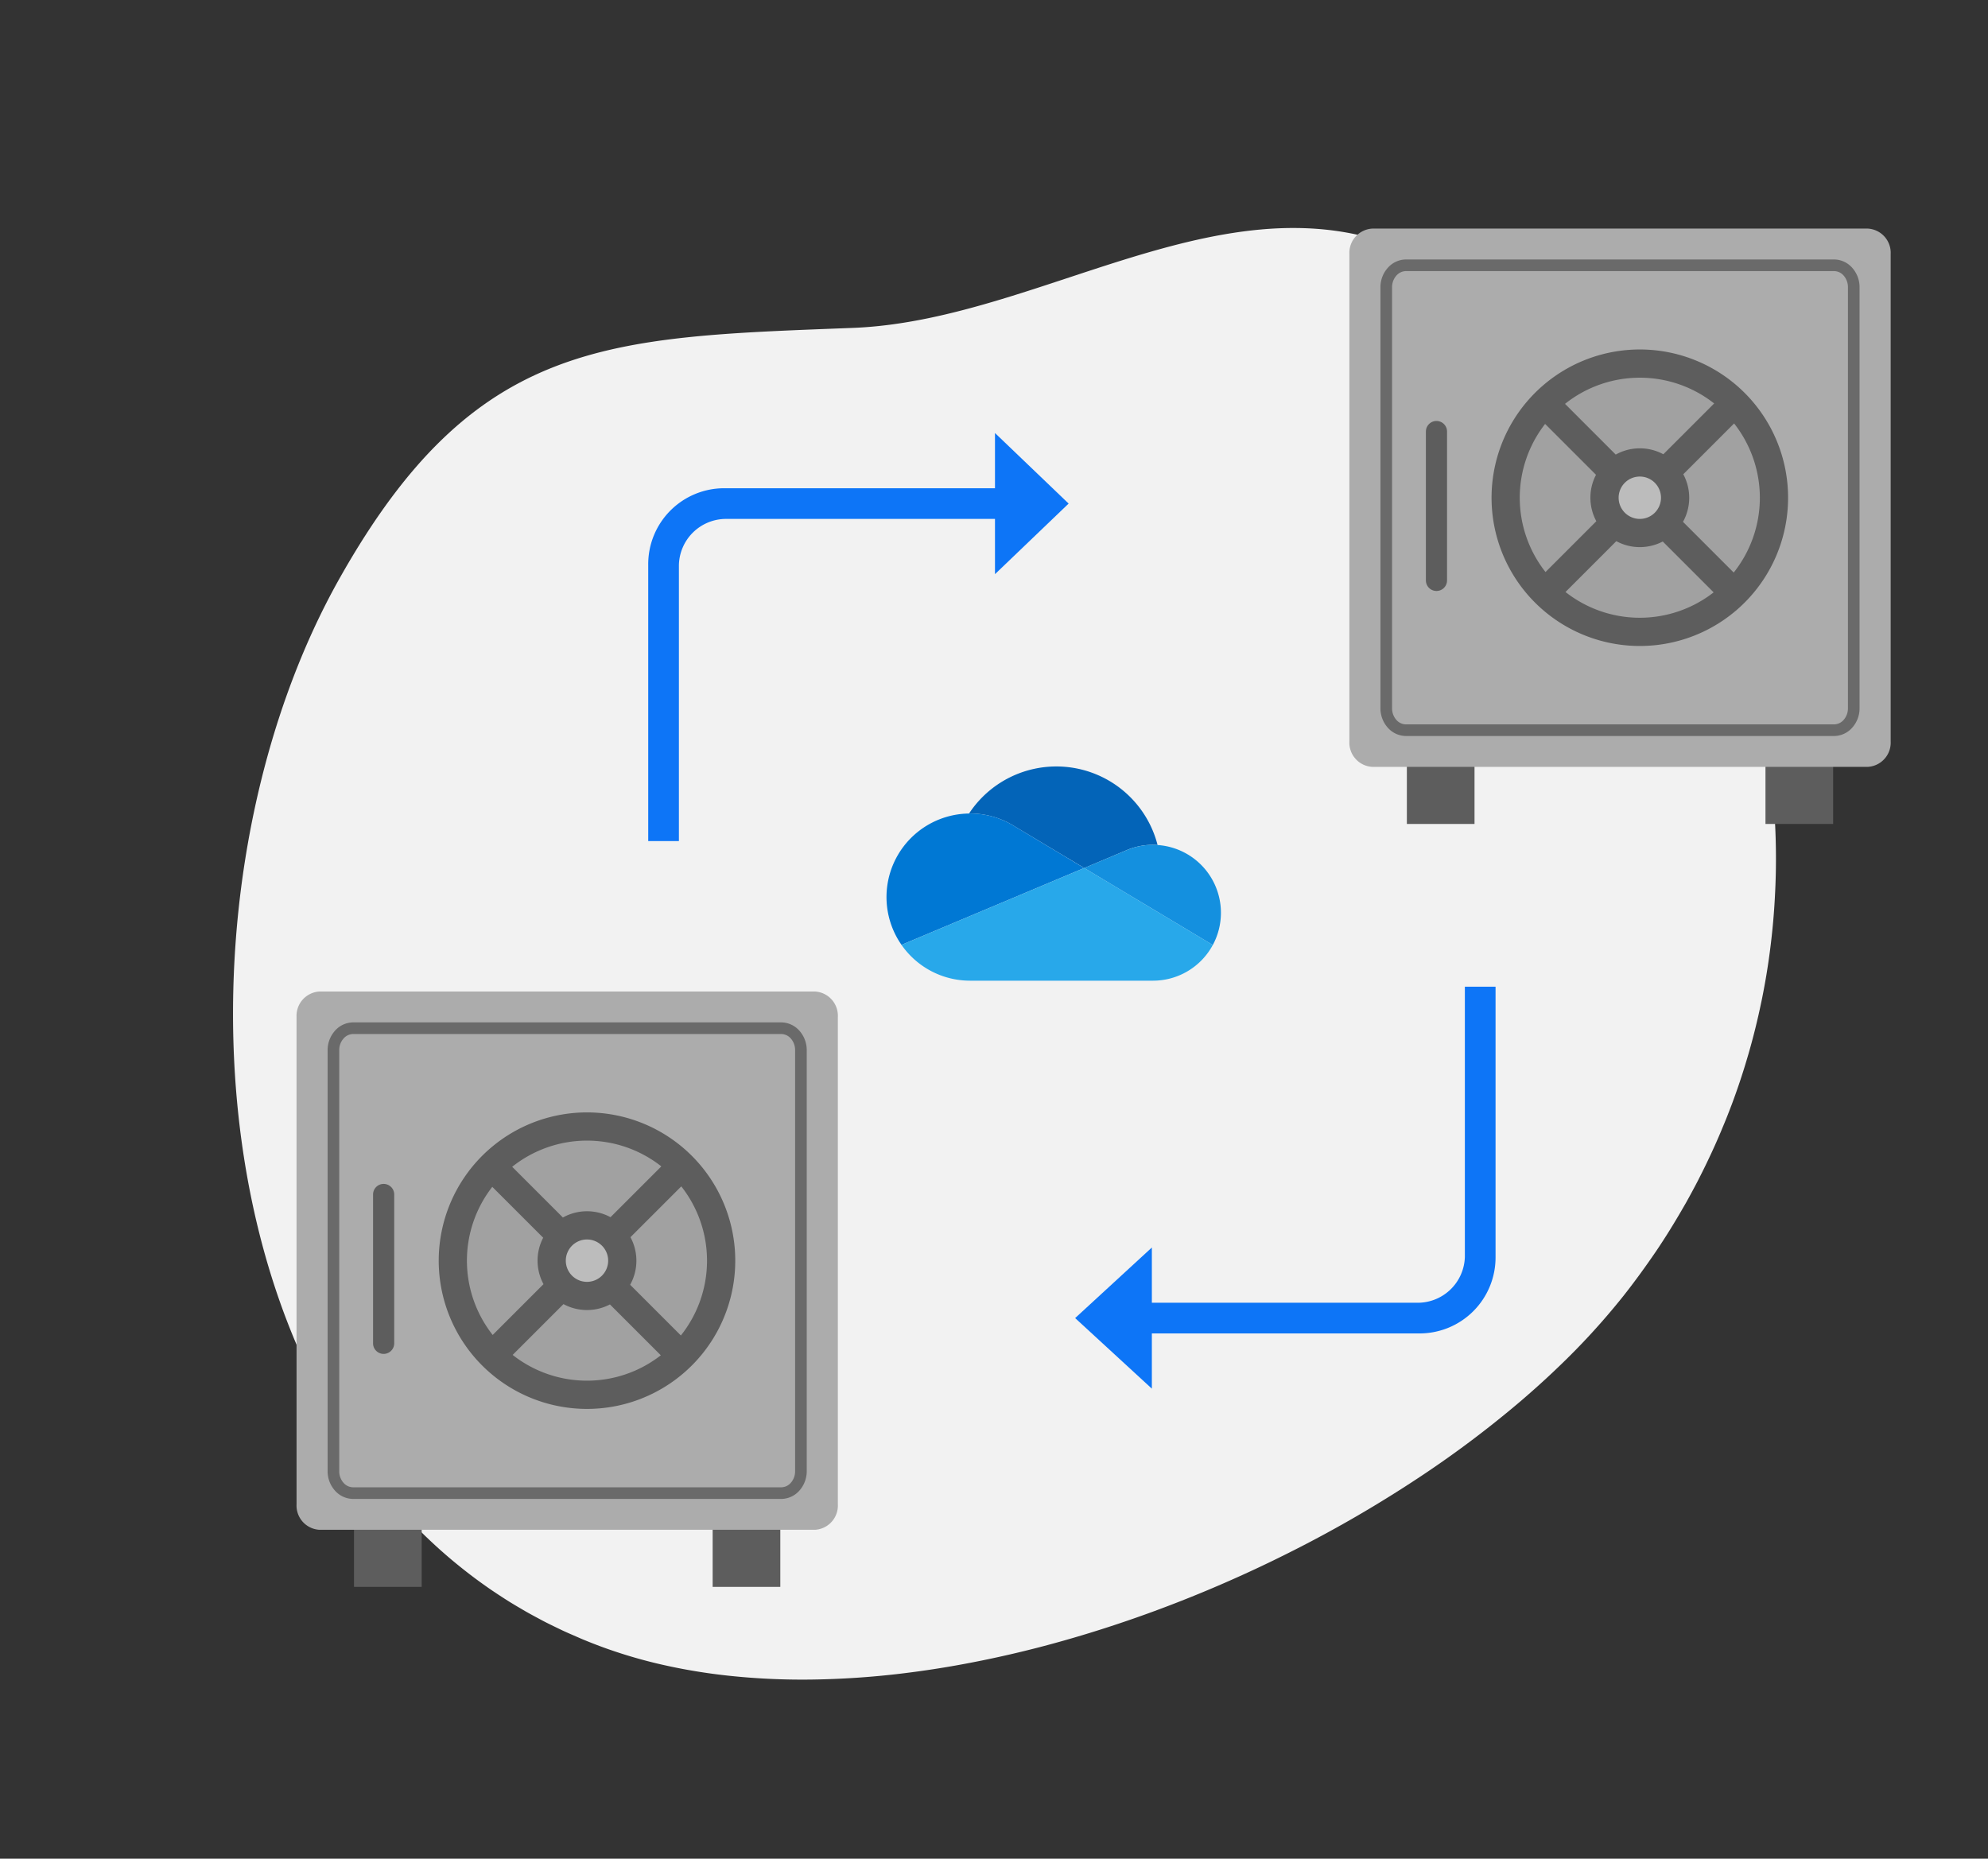 <svg xmlns="http://www.w3.org/2000/svg" width="320.769" height="299.933" viewBox="0 0 320.769 299.933">
  <rect x="0" y="0" width="320.769" height="299.933" fill="#333333" stroke="none"/>
  <g id="OD-Icon" transform="translate(-763 -632)">
    <g id="Group_13054" data-name="Group 13054" transform="translate(486.528 -1956.582)">
      <g id="Group_13050" data-name="Group 13050">
        <g id="Group_13043" data-name="Group 13043" transform="matrix(0.934, -0.358, 0.358, 0.934, -1216.654, 2642.822)">
          <g id="Group_102" data-name="Group 102" transform="translate(1380.209 570.881)">
            <path id="Path_1097" data-name="Path 1097" d="M1610.09,750.259c.111-.121.222-.242.33-.367q2.755-3.124,5.251-6.423l.229-.3q2.519-3.346,4.764-6.847l.131-.2q2.271-3.548,4.259-7.244l.051-.1q2.013-3.734,3.728-7.6h0a111,111,0,0,0-13.787-113.694c-22.313-28.732-61.788-14.881-92.253-25.223-37.52-12.741-57.491-20.291-91.748,8.071-39.3,32.537-65.018,100.751-42.355,149.357l.111.232q.616,1.307,1.275,2.594c.1.192.2.38.3.572.39.74.784,1.473,1.2,2.2.141.256.289.5.434.757q.575.995,1.177,1.971.268.434.542.868.58.909,1.185,1.81c.208.313.42.622.636.932q.6.853,1.211,1.692c.236.323.474.649.717.969q.615.807,1.255,1.6c.259.329.518.656.784.979.431.521.871,1.036,1.319,1.551.276.32.551.643.834.959.464.518.941,1.026,1.42,1.538.286.3.562.6.851.9.532.545,1.08,1.08,1.628,1.615.256.249.5.5.764.75.817.777,1.651,1.541,2.513,2.295a79.189,79.189,0,0,0,8.176,6.244,92.8,92.8,0,0,0,9.151,5.363,112.085,112.085,0,0,0,12.6,5.5,137.164,137.164,0,0,0,13.656,4.2q1.413.353,2.836.686,2.852.661,5.76,1.224a177.548,177.548,0,0,0,17.832,2.5q3.028.272,6.076.451c6.1.36,12.247.437,18.38.249,5.114-.158,10.214-.5,15.258-1.026a200.431,200.431,0,0,0,23.618-3.856,169.636,169.636,0,0,0,19.15-5.494c.865-.306,1.726-.622,2.577-.942q2.553-.954,5.01-1.992a114.405,114.405,0,0,0,13.767-6.85q1.782-1.05,3.5-2.156c.3-.189.6-.38.892-.575q1.549-1.009,3.062-2.056c.111-.077.226-.155.34-.232q1.66-1.166,3.267-2.385c.252-.192.5-.387.753-.579q1.4-1.08,2.765-2.194c.145-.118.293-.235.438-.353q1.559-1.3,3.065-2.634c.185-.165.367-.333.552-.5q1.332-1.2,2.617-2.436c.135-.131.273-.259.407-.39q1.474-1.428,2.884-2.9c.1-.1.2-.212.3-.32Q1608.84,751.667,1610.09,750.259Z" transform="translate(-1380.209 -570.881)" fill="#f2f2f2"/>
          </g>
        </g>
        <g id="Group_12946" data-name="Group 12946" transform="translate(37.685 1103.222)">
          <g id="Group_12936" data-name="Group 12936" transform="translate(284.631 1545.246)">
            <g id="Layer_x0020_1" transform="translate(2 100.112)">
              <g id="_291449176">
                <path id="_291450376" d="M474.183,1636.42H485.1v9.731H474.183Z" transform="translate(-464.903 -1550.077)" fill="#5d5d5d" fill-rule="evenodd"/>
                <path id="_291450904" d="M1399.27,1636.42h10.918v9.731H1399.27Z" transform="translate(-1332.127 -1550.077)" fill="#5d5d5d" fill-rule="evenodd"/>
                <path id="_291450688" d="M329.5,256h79.983a3.916,3.916,0,0,1,3.679,4.1v78.66a3.916,3.916,0,0,1-3.679,4.1H329.5a3.916,3.916,0,0,1-3.679-4.1V260.1A3.93,3.93,0,0,1,329.5,256Z" transform="translate(-325.817 -255.999)" fill="#acacac" fill-rule="evenodd"/>
                <path id="_291450856" d="M526.684,754.069a1.706,1.706,0,0,0-3.412,0v24.019a1.706,1.706,0,0,0,3.412,0Z" transform="translate(-510.921 -721.316)" fill="#5d5d5d"/>
                <path id="_291449896" d="M733.494,574.912a23.923,23.923,0,1,1-16.917-7.007A23.923,23.923,0,0,1,733.494,574.912Z" transform="translate(-669.709 -548.396)" fill="#5d5d5d" fill-rule="evenodd"/>
                <path id="_291450064" d="M1026.33,896.748h0a3.418,3.418,0,0,0-4.833,0h0a3.418,3.418,0,0,0,0,4.833h0a3.418,3.418,0,0,0,4.833,0h0a3.419,3.419,0,0,0,0-4.833Z" transform="translate(-977.046 -855.732)" fill="#bcbcbc" fill-rule="evenodd"/>
                <path id="_291450136" d="M1186.49,774.583l8.183,8.183a19.376,19.376,0,0,0,.064-24.06l-8.2,8.2a7.989,7.989,0,0,1-.051,7.682Z" transform="translate(-1132.656 -727.261)" fill="#a1a1a1" fill-rule="evenodd"/>
                <path id="_291449560" d="M907.36,1070.81l-8.209-8.209a7.989,7.989,0,0,1-7.494-.051l-8.2,8.2a19.376,19.376,0,0,0,23.9.064Z" transform="translate(-848.582 -1012.107)" fill="#a1a1a1" fill-rule="evenodd"/>
                <path id="_291449080" d="M882.162,644.981l8.182,8.183a7.99,7.99,0,0,1,7.682-.052l8.2-8.2a19.375,19.375,0,0,0-24.06.064Z" transform="translate(-847.363 -616.695)" fill="#a1a1a1" fill-rule="evenodd"/>
                <path id="_291449344" d="M777.814,768.211,769.6,760a19.375,19.375,0,0,0,.064,23.9l8.2-8.2a7.991,7.991,0,0,1-.05-7.494Z" transform="translate(-738.012 -728.478)" fill="#a1a1a1" fill-rule="evenodd"/>
                <path id="_291448792" d="M410.136,335.686h69.077a3.942,3.942,0,0,1,2.941,1.355,4.687,4.687,0,0,1,1.174,3.128V408.1a4.688,4.688,0,0,1-1.174,3.128,3.942,3.942,0,0,1-2.941,1.355H410.136a3.942,3.942,0,0,1-2.941-1.355,4.687,4.687,0,0,1-1.174-3.128V340.169a4.687,4.687,0,0,1,1.177-3.124,3.943,3.943,0,0,1,2.938-1.359Zm69.077,1.876H410.136a2.084,2.084,0,0,0-1.545.729,2.812,2.812,0,0,0-.694,1.878V408.1a2.813,2.813,0,0,0,.69,1.882,2.083,2.083,0,0,0,1.549.725h69.077a2.083,2.083,0,0,0,1.549-.725,2.814,2.814,0,0,0,.69-1.882V340.169a2.813,2.813,0,0,0-.69-1.882A2.083,2.083,0,0,0,479.213,337.562Z" transform="translate(-401.004 -330.702)" fill="#6a6a6a"/>
              </g>
            </g>
            <g id="Layer_x0020_1-2" data-name="Layer_x0020_1" transform="translate(171.877 -23)">
              <g id="_291449176-2" data-name="_291449176">
                <path id="_291450376-2" data-name="_291450376" d="M474.183,1636.42H485.1v9.731H474.183Z" transform="translate(-464.903 -1550.077)" fill="#5d5d5d" fill-rule="evenodd"/>
                <path id="_291450904-2" data-name="_291450904" d="M1399.27,1636.42h10.918v9.731H1399.27Z" transform="translate(-1332.127 -1550.077)" fill="#5d5d5d" fill-rule="evenodd"/>
                <path id="_291450688-2" data-name="_291450688" d="M329.5,256h79.983a3.916,3.916,0,0,1,3.679,4.1v78.66a3.916,3.916,0,0,1-3.679,4.1H329.5a3.916,3.916,0,0,1-3.679-4.1V260.1A3.93,3.93,0,0,1,329.5,256Z" transform="translate(-325.817 -255.999)" fill="#acacac" fill-rule="evenodd"/>
                <path id="_291450856-2" data-name="_291450856" d="M526.684,754.069a1.706,1.706,0,0,0-3.412,0v24.019a1.706,1.706,0,0,0,3.412,0Z" transform="translate(-510.921 -721.316)" fill="#5d5d5d"/>
                <path id="_291449896-2" data-name="_291449896" d="M733.494,574.912a23.923,23.923,0,1,1-16.917-7.007A23.923,23.923,0,0,1,733.494,574.912Z" transform="translate(-669.709 -548.396)" fill="#5d5d5d" fill-rule="evenodd"/>
                <path id="_291450064-2" data-name="_291450064" d="M1026.33,896.748h0a3.418,3.418,0,0,0-4.833,0h0a3.418,3.418,0,0,0,0,4.833h0a3.418,3.418,0,0,0,4.833,0h0a3.419,3.419,0,0,0,0-4.833Z" transform="translate(-977.046 -855.732)" fill="#bcbcbc" fill-rule="evenodd"/>
                <path id="_291450136-2" data-name="_291450136" d="M1186.49,774.583l8.183,8.183a19.376,19.376,0,0,0,.064-24.06l-8.2,8.2a7.989,7.989,0,0,1-.051,7.682Z" transform="translate(-1132.656 -727.261)" fill="#a1a1a1" fill-rule="evenodd"/>
                <path id="_291449560-2" data-name="_291449560" d="M907.36,1070.81l-8.209-8.209a7.989,7.989,0,0,1-7.494-.051l-8.2,8.2a19.376,19.376,0,0,0,23.9.064Z" transform="translate(-848.582 -1012.107)" fill="#a1a1a1" fill-rule="evenodd"/>
                <path id="_291449080-2" data-name="_291449080" d="M882.162,644.981l8.182,8.183a7.99,7.99,0,0,1,7.682-.052l8.2-8.2a19.375,19.375,0,0,0-24.06.064Z" transform="translate(-847.363 -616.695)" fill="#a1a1a1" fill-rule="evenodd"/>
                <path id="_291449344-2" data-name="_291449344" d="M777.814,768.211,769.6,760a19.375,19.375,0,0,0,.064,23.9l8.2-8.2a7.991,7.991,0,0,1-.05-7.494Z" transform="translate(-738.012 -728.478)" fill="#a1a1a1" fill-rule="evenodd"/>
                <path id="_291448792-2" data-name="_291448792" d="M410.136,335.686h69.077a3.942,3.942,0,0,1,2.941,1.355,4.687,4.687,0,0,1,1.174,3.128V408.1a4.688,4.688,0,0,1-1.174,3.128,3.942,3.942,0,0,1-2.941,1.355H410.136a3.942,3.942,0,0,1-2.941-1.355,4.687,4.687,0,0,1-1.174-3.128V340.169a4.687,4.687,0,0,1,1.177-3.124,3.943,3.943,0,0,1,2.938-1.359Zm69.077,1.876H410.136a2.084,2.084,0,0,0-1.545.729,2.812,2.812,0,0,0-.694,1.878V408.1a2.813,2.813,0,0,0,.69,1.882,2.083,2.083,0,0,0,1.549.725h69.077a2.083,2.083,0,0,0,1.549-.725,2.814,2.814,0,0,0,.69-1.882V340.169a2.813,2.813,0,0,0-.69-1.882A2.083,2.083,0,0,0,479.213,337.562Z" transform="translate(-401.004 -330.702)" fill="#6a6a6a"/>
              </g>
            </g>
          </g>
          <g id="Group_12945" data-name="Group 12945" transform="translate(343.379 1555.234)">
            <g id="Group_12944" data-name="Group 12944">
              <g id="Group_12937" data-name="Group 12937">
                <path id="Path_7288" data-name="Path 7288" d="M33.251,79.341H28.3V34.779A12.258,12.258,0,0,1,40.679,22.4H85.737v4.951H40.679a7.615,7.615,0,0,0-7.427,7.427Z" transform="translate(-28.3 -13.487)" fill="#0d75f7"/>
                <path id="Path_7289" data-name="Path 7289" d="M39.6,43.377,51.483,31.988,39.6,20.6Z" transform="translate(16.351 -20.6)" fill="#0d75f7"/>
              </g>
              <path id="Path_7367" data-name="Path 7367" d="M94.385,33.4h4.951V76.973A12.258,12.258,0,0,1,86.958,89.351H41.9V84.4H86.958a7.615,7.615,0,0,0,7.427-7.427Z" transform="translate(37.383 55.947)" fill="#0d75f7"/>
            </g>
            <path id="Path_7368" data-name="Path 7368" d="M52.179,41.9,39.8,53.288,52.179,64.677Z" transform="translate(29.085 89.534)" fill="#0d75f7"/>
          </g>
        </g>
      </g>
    </g>
    <g id="onedrive-seeklogo.com" transform="translate(906.037 750.182)">
      <path id="Path_1" data-name="Path 1" d="M15.156,15.1v0l11.329,6.786,6.75-2.841a10.922,10.922,0,0,1,4.346-.9c.25,0,.5.012.74.027A16.863,16.863,0,0,0,7.9,13.094l.172-.005A13.423,13.423,0,0,1,15.156,15.1Z" transform="translate(5.42 0)" fill="#0364b8"/>
      <path id="Path_2" data-name="Path 2" d="M20.578,12.01A13.423,13.423,0,0,0,13.49,10l-.172.005A13.486,13.486,0,0,0,2.424,31.2L12.411,27l4.442-1.868,9.887-4.162L31.9,18.8Z" transform="translate(0 3.089)" fill="#0078d4"/>
      <path id="Path_3" data-name="Path 3" d="M30.756,13.027q-.37-.026-.74-.027a10.922,10.922,0,0,0-4.344.9l-6.752,2.84,1.958,1.172,6.416,3.843,2.8,1.676,9.573,5.734a10.961,10.961,0,0,0-8.911-16.135Z" transform="translate(12.985 5.148)" fill="#1490df"/>
      <path id="Path_4" data-name="Path 4" d="M42.093,21.907l-2.8-1.676-6.416-3.845-1.956-1.17-5.165,2.172L15.869,21.55l-4.443,1.868-9.99,4.2A13.472,13.472,0,0,0,12.505,33.4H42.016a10.958,10.958,0,0,0,9.651-5.76Z" transform="translate(0.985 6.669)" fill="#28a8ea"/>
    </g>
  </g>
</svg>
